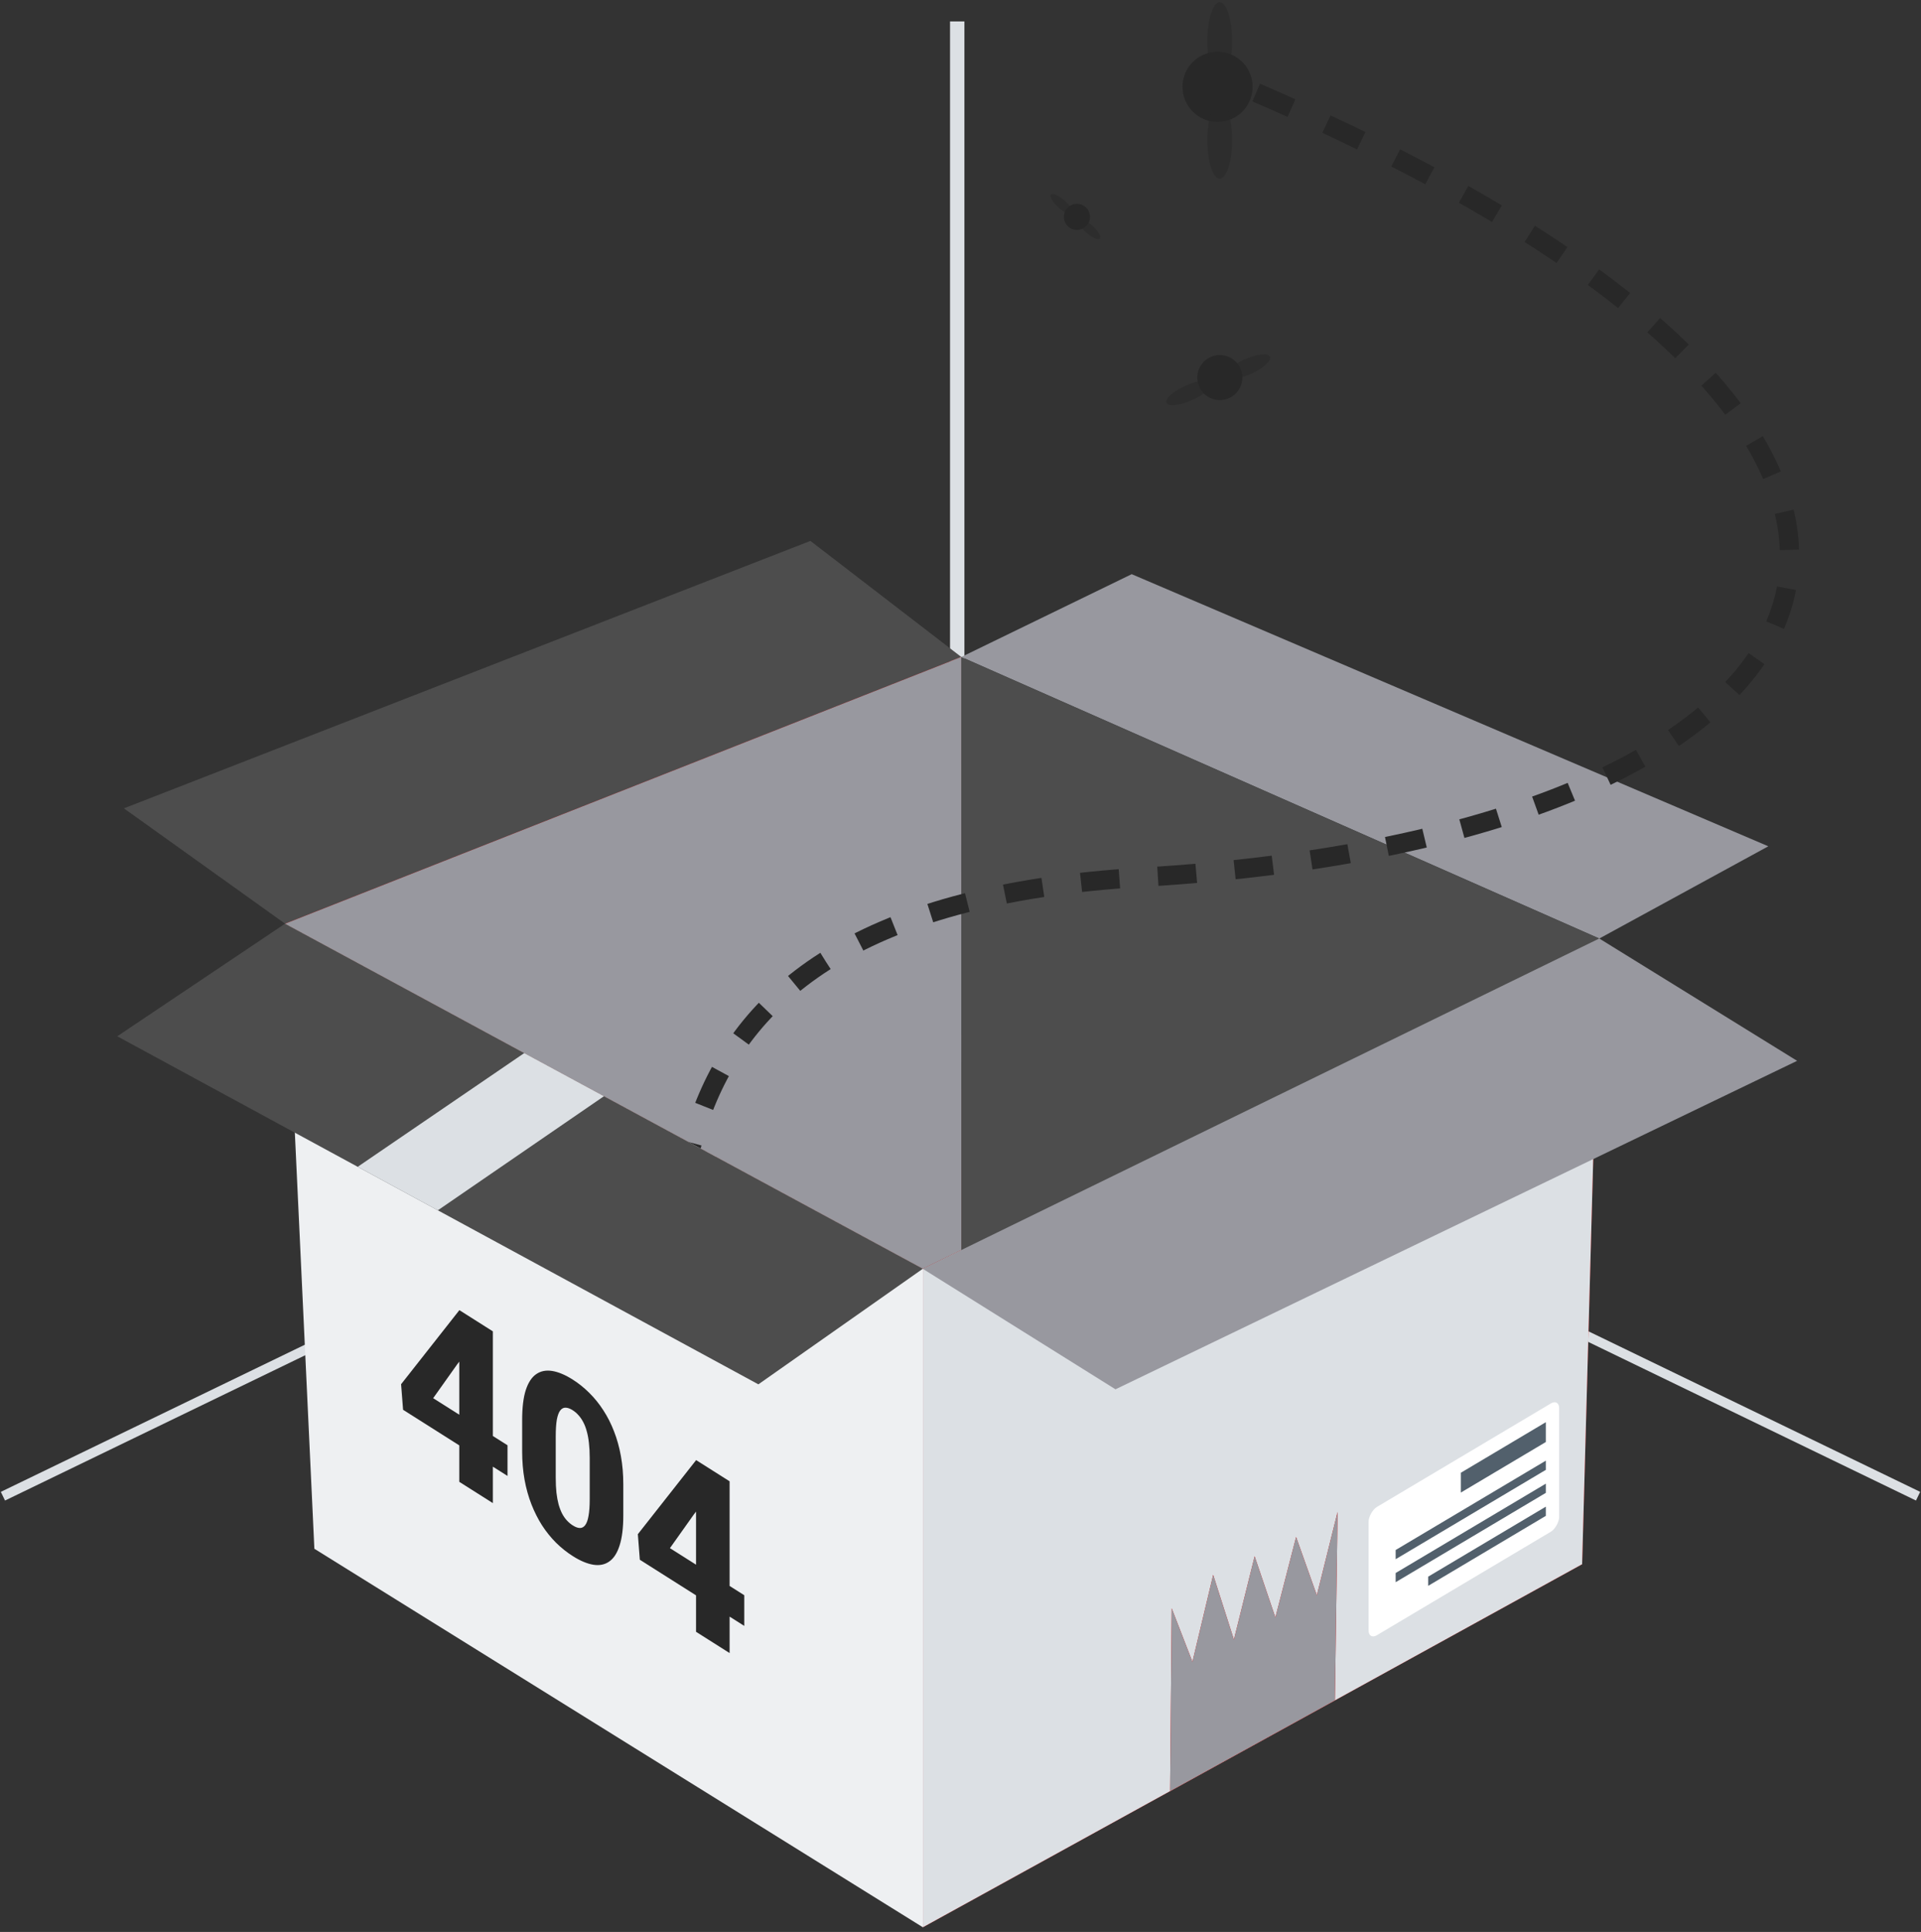 <svg width="179" height="180" viewBox="0 0 179 180" fill="none" xmlns="http://www.w3.org/2000/svg">
<rect x="0" y="0" width="179" height="180" fill="#333333" stroke="none"/>
<path d="M38.36 121.044L89.555 96.193L0.273 139.399" stroke="#DCE0E4" stroke-width="0.898" stroke-linejoin="round"/>
<path d="M140.64 121.044L89.445 96.193L178.727 139.399" stroke="#DCE0E4" stroke-width="0.898" stroke-linejoin="round"/>
<path d="M89.195 128.796C89.195 77.094 89.195 22.72 89.195 1.995" stroke="#DCE0E4" stroke-width="1.34"/>
<path d="M149.021 87.443L89.574 61.212L105.453 53.495L164.773 78.848L149.021 87.443Z" fill="#98989F"/>
<path d="M26.564 86.059L89.575 61.211L75.514 50.396L11.545 75.313L26.564 86.059Z" fill="#4D4D4D"/>
<path d="M85.995 118.203V179.561L147.423 145.737L149.02 87.439L85.995 118.203Z" fill="#EE0000"/>
<path d="M85.995 118.203V179.561L147.423 145.737L149.02 87.439L85.995 118.203Z" fill="#DCE0E4"/>
<path d="M116.708 162.65L124.387 158.422L124.636 140.866L122.704 148.635L120.772 143.202L118.84 150.701L116.908 144.999L114.976 152.767L113.044 146.729L111.112 154.833L109.18 149.847L109.03 166.878L116.708 162.65Z" fill="#EE0000"/>
<path d="M116.708 162.65L124.387 158.422L124.636 140.866L122.704 148.635L120.772 143.202L118.84 150.701L116.908 144.999L114.976 152.767L113.044 146.729L111.112 154.833L109.18 149.847L109.03 166.878L116.708 162.65Z" fill="#98989F"/>
<path d="M89.57 118.452V61.208L149.023 87.442L148.982 88.939L89.57 118.452Z" fill="#4D4D4D"/>
<path d="M26.56 86.062L89.568 61.212L89.574 116.461L85.991 118.207L26.56 86.062Z" fill="#EE0000"/>
<path d="M26.56 86.062L89.568 61.212L89.574 116.461L85.991 118.207L26.56 86.062Z" fill="black" fill-opacity="0.2"/>
<path d="M26.56 86.062L89.568 61.212L89.574 116.461L85.991 118.207L26.56 86.062Z" fill="#98989F"/>
<path d="M85.988 118.214L149.021 87.439L167.456 98.837L103.941 129.441L85.988 118.214Z" fill="#98989F"/>
<path d="M63.371 138.66C64.708 121.287 51.936 84.938 106.46 81.73C174.616 77.721 195.527 41.129 113.34 7.052" stroke="#282828" stroke-width="1.796" stroke-dasharray="3.59 3.59"/>
<circle cx="113.453" cy="8.09" r="3.268" fill="#282828"/>
<ellipse opacity="0.5" cx="113.656" cy="13.049" rx="1.155" ry="3.605" fill="#282828"/>
<ellipse opacity="0.5" cx="113.656" cy="3.805" rx="1.155" ry="3.605" fill="#282828"/>
<circle cx="113.662" cy="35.177" r="2.099" transform="rotate(66 113.662 35.177)" fill="#282828"/>
<ellipse cx="110.808" cy="36.591" rx="0.742" ry="2.316" transform="rotate(66 110.808 36.591)" fill="#282828" fill-opacity="0.5"/>
<ellipse cx="116.228" cy="34.177" rx="0.742" ry="2.316" transform="rotate(66 116.228 34.177)" fill="#282828" fill-opacity="0.5"/>
<circle cx="100.352" cy="20.208" r="1.217" transform="rotate(132 100.352 20.208)" fill="#282828"/>
<ellipse cx="98.929" cy="19.027" rx="0.43" ry="1.342" transform="rotate(132 98.929 19.027)" fill="#282828" fill-opacity="0.5"/>
<ellipse cx="101.49" cy="21.331" rx="0.43" ry="1.342" transform="rotate(132 101.49 21.331)" fill="#282828" fill-opacity="0.5"/>
<path d="M26.561 86.062L85.993 118.212V179.562L29.293 144.297L26.561 86.062Z" fill="#EEF0F2"/>
<path d="M69.351 148.626V151.484L59.62 145.321L59.435 142.939L64.866 136.037L67.336 137.601L64.653 141.1L62.424 144.239L69.351 148.626ZM67.986 138.013V154.015L64.857 152.033V136.031L67.986 138.013Z" fill="#282828"/>
<path d="M58.079 138.278V141.201C58.079 142.352 57.964 143.279 57.735 143.984C57.513 144.693 57.191 145.192 56.77 145.483C56.355 145.777 55.86 145.877 55.284 145.784C54.709 145.69 54.074 145.424 53.381 144.985C52.824 144.632 52.304 144.218 51.821 143.744C51.338 143.263 50.902 142.722 50.512 142.124C50.128 141.522 49.797 140.865 49.518 140.154C49.24 139.442 49.026 138.677 48.877 137.858C48.729 137.031 48.655 136.156 48.655 135.233V132.309C48.655 131.151 48.766 130.222 48.989 129.52C49.218 128.815 49.543 128.318 49.964 128.028C50.385 127.737 50.883 127.639 51.459 127.732C52.034 127.826 52.669 128.092 53.362 128.531C53.919 128.884 54.436 129.299 54.913 129.777C55.396 130.251 55.832 130.792 56.222 131.398C56.612 131.996 56.943 132.649 57.215 133.357C57.494 134.068 57.708 134.837 57.856 135.664C58.005 136.483 58.079 137.355 58.079 138.278ZM54.95 139.67V135.823C54.95 135.311 54.925 134.848 54.876 134.436C54.832 134.027 54.764 133.662 54.671 133.339C54.585 133.02 54.476 132.739 54.346 132.496C54.216 132.245 54.068 132.03 53.901 131.851C53.74 131.668 53.56 131.514 53.362 131.389C53.114 131.232 52.892 131.153 52.694 131.152C52.502 131.148 52.338 131.235 52.202 131.412C52.065 131.59 51.96 131.875 51.886 132.267C51.818 132.664 51.784 133.181 51.784 133.818V137.665C51.784 138.185 51.805 138.653 51.849 139.069C51.898 139.481 51.966 139.85 52.053 140.176C52.146 140.499 52.257 140.786 52.387 141.037C52.517 141.28 52.666 141.491 52.833 141.67C53 141.85 53.183 142.002 53.381 142.127C53.622 142.28 53.839 142.359 54.031 142.363C54.223 142.367 54.387 142.281 54.523 142.103C54.665 141.922 54.77 141.634 54.839 141.237C54.913 140.837 54.95 140.315 54.95 139.67Z" fill="#282828"/>
<path d="M47.29 134.654V137.512L37.559 131.349L37.374 128.967L42.805 122.065L45.275 123.629L42.592 127.128L40.363 130.267L47.29 134.654ZM45.925 124.041V140.043L42.796 138.061V122.059L45.925 124.041Z" fill="#282828"/>
<rect width="20.669" height="11.951" rx="0.898" transform="matrix(-0.859 0.511 0 1 145.282 130.298)" fill="white"/>
<rect width="9.215" height="1.847" transform="matrix(-0.859 0.511 0 1 144.041 132.504)" fill="#52606C"/>
<rect width="16.29" height="0.857" transform="matrix(-0.859 0.511 0 1 144.041 136.088)" fill="#52606C"/>
<rect width="12.763" height="0.857" transform="matrix(-0.859 0.511 0 1 144.041 140.374)" fill="#52606C"/>
<rect width="16.29" height="0.857" transform="matrix(-0.859 0.511 0 1 144.041 138.231)" fill="#52606C"/>
<path d="M26.561 86.059L85.992 118.207L70.666 128.977L10.928 96.549L26.561 86.059Z" fill="#4D4D4D"/>
<path d="M48.849 98.115L56.278 102.133L40.798 112.764L33.331 108.71L48.849 98.115Z" fill="#DCE0E4"/>
</svg>
